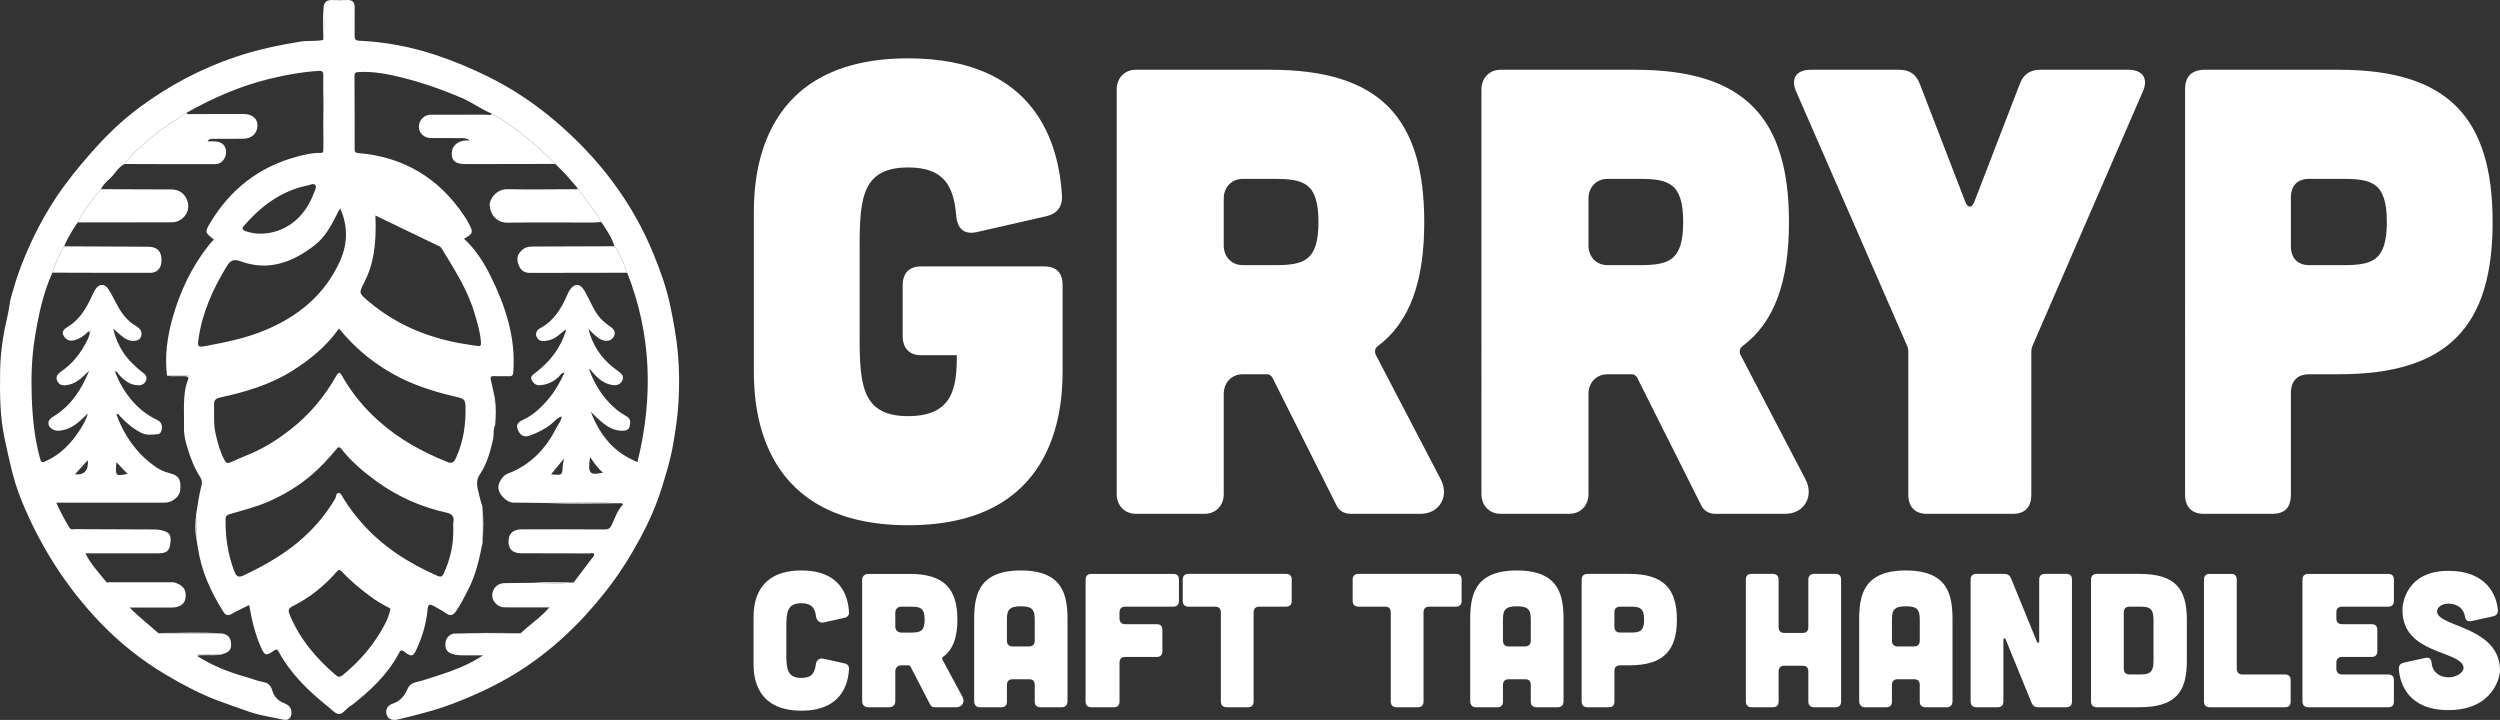 <svg viewBox="0 0 2984.24 859.39" xmlns="http://www.w3.org/2000/svg" data-name="Layer 2" id="Layer_2">
  <rect x="0" y="0" width="2984.24" height="859.39" fill="#333333" stroke="none"/>
  <defs>
    <style>
      .cls-1 {
        fill: #fff;
      }
    </style>
  </defs>
  <g id="Logos">
    <g id="Grryp">
      <g>
        <path d="M809.13,420.67c-1.75-18.45-5.12-36.57-8.81-54.61-4.35-21.24-11.61-41.72-19.8-61.85-25.8-63.48-66.28-116.14-118.31-160.2-24.36-20.63-50.71-38.29-79.42-52.48-20.4-10.08-41.4-18.83-62.87-25.94-29.4-9.74-59.84-15.57-90.91-16.97-4.9-.22-5.77-2-5.69-6.29.21-11.04-.21-22.1.05-33.13.16-6.95-2.96-9.48-9.55-9.18-5.76.26-11.55.28-17.32.06-5.2-.2-8.8,1.49-10.08,6.84.17,13.61,1.48,27.23-.65,40.8-9.04,1.8-18.24.5-27.44,1.99-26.27,4.26-52.11,9.75-77.39,18.3-41.14,13.91-78.95,34.03-113.76,59.69-21.41,15.78-40.51,34.28-58.12,54.31-15.52,17.64-30.3,35.75-43.24,55.43-16.65,25.34-29.94,52.31-40.8,80.5-4.51,11.72-8.16,23.8-11.59,35.89-1.98,7.02-2.45,14.44-4.12,21.56C4.08,397.61.47,420.07.14,442.88c-.39,27.31-.35,54.58,5.55,81.56,5.25,24,10,48.08,19.21,70.97,22.42,55.65,53.9,105.37,95.64,148.7,23.05,23.92,48.72,44.19,77.19,61.12,19.92,11.83,40.3,22.73,62.01,30.94,12.29,4.64,24.77,8.81,37.13,13.23,13.5,4.83,27.47,6.57,41.24,9.61,6.45,1.43,9.99-2.13,9.8-8.75-.17-5.79-3.65-8.82-8.66-10.82-7.02-2.79-12.06-7.55-14.18-15.04-1.38-4.89-4.4-8.99-9.29-9.87-7.97-1.44-15.34-4.55-23.04-6.69-20.14-5.58-39.29-13.34-56.98-24.57-1.19-2.64,1-2.21,2.22-2.21,8.76,0,17.52.1,26.27.18,5.58-1.81,11.38-3.02,11.61-10.96.21-7.53-2.51-12.34-10.05-14.02-25.02.08-50.04.17-75.06.21-.65,0-1.31-.57-1.96-.87-11.04-10.07-23.13-19-34.02-30.4,17.57,0,34.04.01,50.51,0,8.82-.01,14.86-3.94,15.97-10.37,1.7-9.79-1.69-15.53-11.18-18.91-26.47.03-52.94.06-79.41.03-1.17,0-2.34-.57-3.5-.87-8.71-11.08-18.77-21.22-25.21-34.53,29.51,0,58.11.03,86.71-.01,10.61-.02,13.97-3.11,14.87-13.28.84-9.4-1.81-12.35-11.96-14.57-2.78-.61-5.45-.66-8.17-.68-31.11-.14-62.23-.18-93.35-.37-2.52-.02-5.5,1.23-7.41-2.02-5.5-9.4-10.75-18.91-15.53-29.61h9.75c39.91.01,79.81.05,119.71.01,9-.01,17.97-7.04,18.57-15.05.82-11.09-.23-17.26-13.11-20.26-6.89-1.61-13.03-4.92-18.73-9.15-21.13-15.66-35.44-36.22-44.33-60.8,2.64-1.46,3.25,1,4.26,2.05,7.65,8,15.78,15.19,25.95,20.09,6.44,3.11,12.82,1.82,19.17,1.35,3.65-.27,4.78-4.49,4.95-7.52.22-3.91-1.34-7.4-5.51-9.36-11.73-5.5-21.74-13.33-30.17-23.16-8.83-10.31-15.65-21.73-20.38-34.9,3.18.1,3.31,2.27,4.39,3.5,6.08,6.94,13,12.55,22.72,13.07,4.58.24,8.6-1.49,10.14-6.07,1.36-4.06-.92-6.81-4.32-9.34-4.8-3.57-9.27-7.67-13.47-11.95-11.08-11.28-17.97-24.87-21.61-40.26,5.62,4.72,10.43,10.1,17.11,13.23,5.24,2.47,13.56,1.75,15.5-2.3,2.83-5.93.63-10.5-4.99-13.76-9.35-5.43-16.17-13.34-21.37-22.7-3.89-6.99-7.37-14.23-11.56-21.04-4.56-7.43-11.41-7.45-16.06-.09-2.78,4.42-4.67,9.4-7.03,14.09-6.16,12.24-13.77,23.24-25.88,30.45-3.86,2.29-7.6,5.78-5.12,10.16,2.39,4.23,6,7.55,12.8,5.86,7.31-1.82,12.32-6.02,17.4-10.74.43-.8,1.13-2.02,1.91-1.39,1.01.83.48,2.1-.61,2.9-.33,3.56-1.78,6.73-3.35,9.87-7.35,14.77-17.24,27.36-31.02,36.72-3.67,2.49-6.67,5.88-4.71,10.71,1.78,4.39,5.43,6.1,10.32,5.62,5.62-.54,10.5-2.6,15.1-5.77,4.74-3.28,8.4-7.75,12.86-11.4-9.26,22.39-21.82,42.09-43.22,54.82-6.84,4.07-7.33,10.69-.93,14.66,4.69,2.91,9.67,2.22,14.95.81,11.72-3.12,19.32-11.65,27.8-19.49-2.01,6.69-5.17,12.77-8.9,18.58-10.42,16.24-23.05,30.1-41.07,38.19-3.85,1.73-5.61,2.96-7.32-3.27-6.59-24.14-8.97-48.78-9.84-73.53-.82-23.61-.02-47.18,3.79-70.76,4.29-26.58,9.78-52.59,20.84-77.24,3.55-10.96,8.07-21.5,13.99-31.41,4.46-10.06,9.87-19.57,16.24-28.55,7.34-14.56,17.3-27.3,27.79-39.66,2.5-5.58,7.32-9.51,11.44-13.45,5.66-5.43,9.25-13.01,16.66-16.62,8.92-12.45,20.88-21.85,32.21-31.84,12.77-11.24,27.75-19.43,41.6-29.17,31.15-17.66,63.7-31.89,98.6-40.48,19.56-4.82,39.28-8.42,59.41-9.68,4.23-.26,5.61,1.08,5.48,5.37-.27,8.5.01,17.01.06,25.52,1.16,21.61,1.04,43.21-.1,64.81-.31,1.84-1.53,2.33-3.24,2.27-9.76-.37-19.09,1.96-28.4,4.48-45.11,12.21-79.24,38.9-103.16,78.73-6.87,11.46-6.38,11.76,4.16,20.04-2.12,2.42-4.34,4.75-6.33,7.27-20.29,25.76-34,54.81-42.85,86.26-6.36,22.62-9.65,45.54-6.67,69.07,7.47-.14,14.95-.28,22.42-.42,2.64-.05,4.58.44,3.05,3.76-1.17,3.94-2.72,7.82-3.47,11.86-2.93,15.79-1.4,31.77-1.74,47.68-.17,7.96,1.81,15.97,4.02,23.09,3.73,11.98,8.16,24.12,15.14,34.9,1.84,2.85,2.79,6.02,1.94,9.28-3.05,11.71-4.75,23.65-6.67,35.56.1,9.59.21,19.19.31,28.77.65,3.87,1.36,7.75,1.95,11.64,4.17,27.72,15.62,52.52,30.43,75.96,2.52,3.98,5.52,4.86,10.03,2.21,6.68-3.93,13.82-7.06,20.7-10.5,2.92,17.76,6.99,34.44,13.94,50.31,4.47,10.19,6.19,10.75,15.2,4.38,2.9-2.05,4.17-2.5,6.09,1.07,14.32,26.55,35.63,46.91,58.8,65.54,4.25,3.41,8.9,8.85,13.31,8.8,4.27-.05,8.46-5.99,12.73-9.3.77-.6,1.83-.83,2.59-1.43,22.16-17.43,42.61-36.44,55.98-61.81,1.68-3.2,2.67-4.65,6.4-1.87,8.74,6.51,10.55,6.2,14.94-3.38,6.81-14.89,11.47-30.6,12.88-46.91.63-7.24,3.12-6.62,7.69-4.03,4.77,2.71,9.78,5.14,14.16,8.39,5.05,3.74,8.53,2.74,11.91-2.03,5.77-8.14,10.08-17.11,14.66-25.9,9.24-17.71,13.45-37,17.32-56.38-.91-14.2-.44-28.4-.09-42.59-.99-3.23-2.25-6.42-2.91-9.72-1.91-9.61-6.85-19.51-.39-28.92,8.68-12.64,12.34-27.05,15.82-41.54,1.37-5.68-.3-11.9,2.59-17.43-.12-10.68-.24-21.36-.36-32.02-1.61-7.4-3.23-14.81-4.84-22.21-.65-2.96-.1-4.48,3.57-4.28,6,.34,12.05-.11,18.06.17,4,.18,4.89-1.36,5.18-5.2,3.06-40.41-8.95-77.3-26.34-112.86-8.31-16.99-18.27-32.99-32.52-46.1,10.73-5.77,11.38-7.86,5.88-17.85-1.8-3.27-3.64-6.55-5.72-9.64-30.27-45-72.25-70.33-126.46-74.77-4.13-.33-4.21-2.15-4.21-5.16,0-28.85.02-57.71-.21-86.57-.03-4.11,1.32-4.72,5.1-4.93,13.25-.71,26.37.85,39.11,3.61,28.82,6.23,56.66,15.67,83.85,27.26,12.69,5.41,23.61,13.89,36.37,18.95,13.85,7.7,26.69,16.92,38.98,26.81,12.74,10.26,25.07,21.07,36.33,33.01,9.61,9.24,18.53,19.13,26.99,29.43,9.52,13.17,20.07,25.62,27.92,39.97,6.21,9.1,12.37,18.24,15.73,28.89,7.48,9.37,10.77,20.76,15.19,31.6,29.16,73.95,31.16,149.28,12.21,226.02-27.68-11.46-43.83-30.18-55.72-60,3.66,3.51,6.19,6.07,8.87,8.48,8.24,7.42,16.78,14.21,28.77,14.1,4.07-.03,7.64-.63,8.75-5.21,1.15-4.69,1.49-9.08-3.78-12.06-4.32-2.44-8.56-5.2-12.35-8.4-15.16-12.81-25.55-28.86-32.37-48.03,2.4.87,2.88,2.4,3.84,3.51,6.48,7.5,13.81,14.08,23.96,15.63,4.87.74,9.96-.25,12.21-5.99,2.07-5.27-1.68-7.72-4.96-10.37-1.94-1.57-4.02-2.97-5.98-4.52-15.11-11.94-25.01-27.28-29.81-46.06,4.67,4.38,8.79,9.2,14.52,12.34,5.71,3.12,12.56,2.4,15.59-2.79,3.57-6.1-.15-9.81-4.82-13.01-5.33-3.65-10.11-7.75-13.99-13.07-6.71-9.19-10.43-19.95-16.24-29.57-5.19-8.6-12.02-8.58-17.43-.09-.94,1.47-1.79,3.02-2.46,4.63-7.1,16.9-16.28,32-33.25,40.97-3.4,1.8-5.33,5.9-3.89,9.55,1.27,3.2,4.24,5.93,8.54,5.49,2.4-.25,4.71-.48,7.15-1.14,7.78-2.08,12.88-7.93,18.92-12.52.4.69.68.95.63,1.12-6.46,21.06-19.35,37.43-36.71,50.62-2.66,2.02-6.42,4.16-4.25,8.42,2,3.93,5.17,6.65,10.16,6.23,8.74-.73,16.15-4.19,22.4-10.35,1.67-1.65,2.5-4.42,6.63-4.7-5.02,10.93-10.52,20.87-17.71,29.67-8.7,10.65-18.36,20.32-31.16,26.34-4.33,2.04-9.44,4.88-7.27,11.07,2.82,8.06,8.08,10.81,15.54,7.86,8.44-3.33,16.66-7.21,23.99-12.89,4.09-3.17,7.22-7.88,13.25-9.84-.54,5.93-4.24,9.46-6.34,13.66-12.66,25.27-31.12,44.51-58.06,54.71-6.4,2.43-11.97,11.46-11.14,17.8,1.02,7.71,10.25,16.69,17.49,16.8,12.54.2,25.09.26,37.64.38,30.72-.28,61.44-.96,92.14.34.38.32.77.66,1.16.99.18.25.37.49.56.74-.17.08-.33.16-.49.24-6.82,6.67-9.27,15.81-13.26,24.04-1.9,3.9-3.88,5.32-8.44,5.29-33.14-.28-66.29-.21-99.43-.1-10.24.03-15.57,5.53-15.3,15.15.24,8.83,5.32,13.35,15.21,13.38,27.11.06,54.23.04,81.35.16,1.82.01,4.39-1.28,5.42.93.95,2.05-1.34,3.57-2.46,5.07-7.17,9.65-14.49,19.18-21.76,28.75-16.18,1.6-32.37.77-48.55.36-11.5.13-23.01.21-34.51.39-7.77.13-13.89,6.32-14.15,14.16-.24,7.28,6.26,14.34,13.77,14.69,4.74.22,9.51.08,14.26.08,13.1.01,26.19,0,40.28,0-10.81,12.42-23.53,20.59-34.35,30.88-26.68,1.17-53.37.76-80.05.38-7.48,2.18-10.28,7.65-9.72,14.88.52,6.82,5.4,9.01,11.47,10.38,2.76.62,5.39.65,8.06.7,7.82.14,15.65.05,25.39.05-2.64,1.71-3.43,2.24-4.23,2.73-21.12,13.03-44.71,19.82-68.07,27.3-6.28,2.01-14.19,1.86-17.55,9.4-3.76,8.47-8.57,15.26-18.24,18.3-5.38,1.69-9.11,6.95-7.01,13.21,2.05,6.11,7.96,6.91,13.17,5.67,22.79-5.44,45.54-11.07,67.48-19.55,25.8-9.97,50.84-21.54,74.34-36.12,41.5-25.74,76.29-58.94,106.44-97.22,15.63-19.84,29.02-41.03,41.04-63.23,10.5-19.38,19.38-39.49,25.92-60.37,5.35-17.06,10.52-34.22,13.62-52.14,2.89-16.74,5.4-33.56,6.35-50.33,1.12-19.65,1.07-39.47-.81-59.26ZM138.98,551.71c4.55,4.8,8.81,9.27,13.28,13.97-14.52,2.91-14.77,2.65-13.28-13.97ZM104.84,549.28q1.47,18.55-15.36,16.89c5.15-5.67,9.79-10.77,15.36-16.89ZM290.69,270.17c18.79-22,40.86-39.26,69.28-47.15,1.91-.53,3.85-.98,5.81-1.3,3.78-.62,8.84-3.73,10.94-.46,1.43,2.22-1.38,7.47-2.82,11.17-11.17,28.7-34.73,46.18-62.47,46.5-6.25.06-12.33-.94-18.25-2.96-3.04-1.03-4.93-2.95-2.49-5.8ZM237.14,403.34c4.62-30.98,17.3-58.75,33.38-85.23,3.96-6.51,7.63-9.56,16.61-6.25,33.07,12.21,61.92,1.43,88.32-19.02,12.33-9.55,19.62-22.85,26.44-36.41,1.09-2.18,1.83-4.51,4.31-7.5,9.51,21.54,8.67,42.55-.28,62.5-18.3,40.75-50.52,66.88-91.38,83.49-22.15,9.01-45.32,13.68-68.61,18.03-10.09,1.88-10.36.93-8.79-9.61ZM465.99,727.4c-2.58,11.46-7.48,19.98-12.53,28.26-11.54,18.94-26.24,35.26-43.34,49.39-2.74,2.28-5.22,4.31-9.1,1.01-23.55-20.04-43.05-43.07-55.07-71.96-2.08-5-2.15-7.72,3.42-10.52,19.91-9.97,37.19-23.54,51.85-40.34,2.4-2.75,3.8-4.31,7.28-.56,10.91,11.75,23.33,21.87,36.38,31.23,5.27,3.78,10.82,6.99,16.47,10.12,2.1,1.17,4.89,1.78,4.64,3.37ZM541.2,623.38c-.43,2.44-.07,5.01-.07,7.53.32,18.81-3.5,36.71-11.51,53.76-1.73,3.68-3.51,4.47-7.5,2.71-34.09-14.99-64.93-34.57-89.86-62.66-8.28-9.34-15.81-19.24-22.31-29.89-1.54-2.52-2.86-6.31-5.55-6.4-3.42-.11-2.89,4.36-4.27,6.74-9.87,16.99-22.27,31.98-36.67,45.29-21.36,19.77-46.33,33.89-72.45,46.31-6.8,3.23-9.08,1.06-11.4-5.04-7.64-20.11-10.73-40.87-10.33-62.3.08-4.04,2.04-4.79,5.22-5.76,15.09-4.58,30.6-8.25,45-14.49,19.43-8.42,37.67-19.36,53.81-33.41,10.06-8.76,18.97-18.61,27.59-28.75,1.79-2.11,3.31-5.3,6.76-.93,11.86,15.03,26.38,27.37,41.81,38.51,25.1,18.11,52.91,30.58,83.12,37.24,7.1,1.56,9.83,4.5,8.61,11.54ZM434.85,337.01c10.8-21.01,14.78-44.48,13.29-79.75,26.14,12.57,51.38,24.69,76.58,36.89,1.03.5,1.93,1.56,2.55,2.57,15.11,24.77,30.97,49.2,39.26,77.4,3.35,11.41,6.89,22.8,7.58,34.85.2,3.4-.61,4.55-3.75,4.09-7.11-1.06-14.23-2.05-21.3-3.35-40.62-7.46-77.49-23.06-109.2-50.05-11.54-9.81-11.73-9.59-5.01-22.65ZM478.55,451.35c21.89,10.85,45.24,17.64,68.94,23.11,5.9,1.36,7.96,3.46,8.15,9.77.66,21.74-2.28,42.48-11.39,62.54-2.81,6.2-5.51,6.56-10.34,4.63-29.5-11.77-56.94-26.92-80.95-48.07-18.06-15.91-33.07-34.14-44.85-55.04-2.57-4.57-4.21-4.06-6.48,0-13.95,24.84-31.93,46.35-54.31,63.97-16.33,12.86-33.81,23.82-53.35,31.5-6.4,2.52-12.72,5.51-19.11,8.22-3.8,1.6-5.35.14-6.92-2.8-5.22-9.74-8.02-20.34-10.5-30.97-2.69-11.52-1.62-23.34-1.94-35.06-.16-5.83,2.32-7.61,7.51-8.73,29.99-6.49,59.25-15.09,85.56-31.59,21.58-13.53,41.03-29.43,56.06-50.68,20.47,25.09,45.07,44.9,73.92,59.21ZM671.79,555.73c-.63,11.82-.58,11.82-13.99,10.43,5.09-6.19,9.81-11.95,15.5-18.87-.7,3.83-1.38,6.12-1.51,8.44ZM704.31,545.48c5.12,7.3,9.3,13.72,15.53,18.69-16.21,3.56-18.22,1.28-15.53-18.69Z" class="cls-1"></path>
        <path d="M148.61,195.76c8.92-12.45,20.88-21.85,32.21-31.84,12.76-11.25,27.74-19.43,41.6-29.17,1.92,2.49,4.6,1.39,6.99,1.39,20.31,0,40.61-.07,60.92-.07,10.63,0,17.02,5.19,17.02,13.68,0,9.24-6.89,15.78-16.89,15.87-11.53.1-23.06.01-34.59.12-2.86.03-6.13-.69-8.16,3.03,3.24,0,6.22-.15,9.18.03,8.13.48,12.86,5.09,12.99,12.49.14,7.74-5.44,14.64-12.98,14.67-36.09.11-72.18-.1-108.28-.2Z" class="cls-1"></path>
        <path d="M587.57,135.86c13.84,7.69,26.69,16.92,38.98,26.81,12.74,10.26,25.07,21.07,36.33,33.01-35.63.07-71.26.2-106.89.19-11.95,0-16.71-3.69-16.78-12.38-.08-9.34,7.25-15.8,17.97-15.84.97,0,1.94,0,3.42,0-3.12-2.79-6.4-2.78-9.67-2.79-12.3-.01-24.59.02-36.89-.06-7.77-.05-14.16-6.22-14.05-13.4.13-8.03,6.16-14.43,14.17-14.47,21.83-.1,43.66.04,65.49-.03,2.63,0,5.53,1.18,7.9-1.05Z" class="cls-1"></path>
        <path d="M689.87,225.1c9.52,13.17,20.07,25.62,27.92,39.97-3.99.2-7.97.57-11.96.58-33.31.03-66.63-.36-99.94.17-12.87.2-20.6-9.48-21.33-20.4-.53-7.95,7.99-19.82,21.38-19.56,26.04.5,52.1.08,78.15-.01,1.94,0,4.02.69,5.79-.74Z" class="cls-1"></path>
        <path d="M92.72,265.49c7.35-14.56,17.3-27.3,27.79-39.66,28.07.08,56.14.1,84.22.3,9.12.06,15.89,5.09,18.9,13.41,2.73,7.54.47,15.83-5.79,21.05-3.57,2.98-7.8,4.79-12.35,4.81-37.59.13-75.18.09-112.78.1Z" class="cls-1"></path>
        <path d="M62.49,325.46c3.56-10.96,8.08-21.5,13.99-31.41,32.08.15,64.16.29,96.24.45,2.75.01,5.55-.11,8.24.34,8.64,1.45,12.37,7.26,11.76,17.84-.43,7.43-5.4,12.96-12.91,12.98-39.11.09-78.22-.1-117.32-.19Z" class="cls-1"></path>
        <path d="M733.52,293.97c7.47,9.37,10.77,20.75,15.19,31.59-38.82.07-77.64.17-116.47.18-7.55,0-11.66-4.31-13.82-11.32-2.26-7.36.47-12.68,6.05-16.99,3.75-2.89,8.27-3.13,12.87-3.14,32.06-.05,64.12-.21,96.18-.33Z" class="cls-1"></path>
        <path d="M650.08,600.35c30.72-.28,61.43-.97,92.14.34-30.72.26-61.43,1.02-92.14-.34Z" class="cls-1"></path>
        <path d="M210.07,695.93c-26.47.02-52.94.06-79.42.03-1.17,0-2.33-.57-3.49-.87,26.48-.03,52.96-.08,79.44-.07,1.16,0,2.32.59,3.47.91Z" class="cls-1"></path>
        <path d="M621.53,755.89c-26.68,1.17-53.37.76-80.05.38,26.69-.9,53.37-1.05,80.05-.38Z" class="cls-1"></path>
        <path d="M265.81,756.27c-25.02.08-50.04.17-75.06.21-.66,0-1.31-.57-1.96-.87,25.68.1,51.37-1.45,77.02.66Z" class="cls-1"></path>
        <path d="M385.97,115.49c1.16,21.61,1.04,43.21-.1,64.8.04-21.61.07-43.2.1-64.8Z" class="cls-1"></path>
        <path d="M684.77,695.34c-16.18,1.6-32.37.76-48.55.36,16.18-1.27,32.37-.49,48.55-.36Z" class="cls-1"></path>
        <path d="M576.09,647.65c-.91-14.2-.44-28.4-.09-42.59,1.41,14.2,1.07,28.39.09,42.59Z" class="cls-1"></path>
        <path d="M386.42,6.92c.17,13.61,1.48,27.23-.64,40.8.28-13.6-.87-27.22.64-40.8Z" class="cls-1"></path>
        <path d="M591.11,507.45c-.12-10.68-.24-21.35-.36-32.02,1.54,10.66,1.3,21.34.36,32.02Z" class="cls-1"></path>
        <path d="M235.76,783.28c-1.19-2.65.99-2.22,2.21-2.22,8.76,0,17.52.11,26.27.18-7.07,1.58-14.24.45-21.34.91-2.41.16-4.98-.63-7.15,1.13Z" class="cls-1"></path>
        <path d="M234.07,614.12c.11,9.59.21,19.19.32,28.77-1.95-9.58-1.18-19.17-.32-28.77Z" class="cls-1"></path>
        <path d="M199.38,448.41c7.47-.14,14.94-.27,22.41-.42,2.64-.05,4.58.44,3.05,3.76-.95-3.42-3.77-2.51-6.14-2.66-6.44-.4-12.93.77-19.33-.68Z" class="cls-1"></path>
        <path d="M743.37,601.68c.19.25.37.5.56.74-.17.08-.33.16-.49.24-.16-.32-.19-.65-.07-.98Z" class="cls-1"></path>
        <path d="M105.89,395.42c.43-.8,1.13-2.02,1.91-1.38,1.01.83.48,2.1-.6,2.9-.44-.51-.87-1.01-1.31-1.52Z" class="cls-1"></path>
      </g>
      <g>
        <g>
          <path d="M899.85,253.65c0-49.98,10.28-184.01,184.29-184.01,154.18,0,179.88,104.5,183.55,163.57.73,13.63-5.87,21.96-19.09,24.99l-82.96,18.93c-14.68,3.03-22.76-3.79-24.23-19.69-2.94-36.35-15.42-57.55-57.27-57.55-54.33,0-58,35.59-58,93.9v109.04c0,58.31,3.67,93.9,58,93.9s58-35.59,58-72.7h-42.58c-13.95,0-22.03-8.33-22.03-22.72v-60.58c0-15.15,8.08-22.72,22.03-22.72h146.84c14.68,0,22.03,7.57,22.03,22.72v102.23c0,49.98-10.28,184.01-184.29,184.01s-184.29-134.03-184.29-184.01v-189.31Z" class="cls-1"></path>
          <path d="M1719.95,572.45c10.28,19.69-1.47,40.89-24.23,40.89h-83.7c-7.34,0-13.95-3.79-16.89-10.6l-76.36-152.21c-1.47-2.27-3.67-3.79-5.87-3.79h-29.37c-13.22,0-22.76,9.84-22.76,23.48v119.64c0,13.63-9.54,23.47-22.76,23.47h-82.23c-13.22,0-22.76-9.84-22.76-23.47V106.75c0-13.63,9.54-23.48,22.76-23.48h160.79c130.69,0,183.55,57.55,183.55,181.74,0,70.42-16.89,119.65-55.8,148.42-2.94,2.27-3.67,6.06-2.2,9.84l77.83,149.18ZM1483.53,213.52c-13.22,0-22.76,9.84-22.76,23.48v56.04c0,13.63,9.54,23.47,22.76,23.47h37.44c35.24,0,52.86-4.54,52.86-51.49s-17.62-51.49-52.86-51.49h-37.44Z" class="cls-1"></path>
          <path d="M2155.32,572.45c10.28,19.69-1.47,40.89-24.23,40.89h-83.7c-7.34,0-13.95-3.79-16.89-10.6l-76.36-152.21c-1.47-2.27-3.67-3.79-5.87-3.79h-29.37c-13.22,0-22.76,9.84-22.76,23.48v119.64c0,13.63-9.54,23.47-22.76,23.47h-82.23c-13.22,0-22.76-9.84-22.76-23.47V106.75c0-13.63,9.54-23.48,22.76-23.48h160.79c130.69,0,183.55,57.55,183.55,181.74,0,70.42-16.89,119.65-55.8,148.42-2.94,2.27-3.67,6.06-2.2,9.84l77.83,149.18ZM1918.91,213.52c-13.22,0-22.76,9.84-22.76,23.48v56.04c0,13.63,9.54,23.47,22.76,23.47h37.44c35.24,0,52.86-4.54,52.86-51.49s-17.62-51.49-52.86-51.49h-37.44Z" class="cls-1"></path>
          <path d="M2266.92,83.27c12.48,0,20.56,5.3,24.96,17.42l54.33,140.85c2.94,6.81,7.34,6.81,10.28,0l54.33-140.85c4.41-12.12,12.48-17.42,24.96-17.42h104.99c16.89,0,24.23,10.6,16.89,26.5l-131.42,302.9c-1.47,3.03-1.47,6.06-1.47,9.09v168.87c0,14.39-7.34,22.72-22.03,22.72h-102.79c-13.95,0-22.03-8.33-22.03-22.72v-168.87c0-3.03,0-6.06-1.47-9.09l-132.16-302.9c-7.34-15.9,0-26.5,16.89-26.5h105.73Z" class="cls-1"></path>
          <path d="M2791.88,83.27c130.69,0,183.55,57.55,183.55,181.74s-52.86,181.74-183.55,181.74h-35.24c-13.95,0-22.03,7.57-22.03,22.72v121.16c0,15.15-7.34,22.72-22.03,22.72h-82.23c-13.95,0-22.03-8.33-22.03-22.72V106.75c0-15.15,7.34-22.72,22.03-23.48h161.53ZM2796.29,316.5c35.24,0,52.86-4.54,52.86-51.49s-17.62-51.49-52.86-51.49h-39.65c-13.95,0-22.03,7.57-22.03,22.72v57.55c0,14.39,8.08,22.72,22.03,22.72h39.65Z" class="cls-1"></path>
        </g>
        <g>
          <path d="M899.54,736.22c0-15.01,3.18-55.25,57.07-55.25,48.43,0,55.94,32.52,56.85,50.03.23,3.18-1.82,5.68-5,6.37l-25.24,5.69c-4.77.91-8.41-2.27-9.1-7.05-1.14-10-5.23-15.92-17.51-15.92-16.83,0-17.96,10.69-17.96,28.2v32.74c0,17.51,1.14,28.2,17.96,28.2,12.51,0,15.92-5.91,17.28-16.37.68-4.77,4.32-7.73,8.87-6.59l25.69,5.68c3.18.68,5.23,3.18,5,6.59-.91,17.28-8.41,49.8-56.85,49.8-53.89,0-57.07-40.25-57.07-55.25v-56.85Z" class="cls-1"></path>
          <path d="M1148.99,831.95c3.18,5.91-.46,12.28-7.5,12.28h-25.92c-2.27,0-4.32-1.14-5.23-3.18l-23.65-45.7c-.46-.68-1.14-1.14-1.82-1.14h-9.1c-4.09,0-7.05,2.96-7.05,7.05v35.93c0,4.09-2.96,7.05-7.05,7.05h-25.47c-4.09,0-7.05-2.96-7.05-7.05v-145.07c0-4.09,2.96-7.05,7.05-7.05h49.8c40.47,0,56.85,17.28,56.85,54.57,0,21.15-5.23,35.93-17.28,44.57-.91.68-1.14,1.82-.68,2.96l24.1,44.79ZM1075.77,724.17c-4.09,0-7.05,2.96-7.05,7.05v16.83c0,4.09,2.96,7.05,7.05,7.05h11.6c10.92,0,16.37-1.36,16.37-15.46s-5.46-15.46-16.37-15.46h-11.6Z" class="cls-1"></path>
          <path d="M1274.28,836.5c0,5-2.27,7.73-6.82,7.73h-25.47c-4.32,0-6.82-2.27-6.82-6.82v-19.78c0-4.55-2.27-6.82-6.82-6.82h-19.56c-4.32,0-6.82,2.27-6.82,6.82v19.78c0,4.55-2.27,6.82-6.82,6.82h-25.47c-4.32,0-6.82-2.73-6.82-7.73v-96.41c0-28.65,4.55-59.12,55.71-59.12s55.71,30.47,55.71,59.12v96.41ZM1235.16,740.08c0-10.92-1.59-16.37-16.6-16.37s-16.6,5.46-16.6,16.37v24.79c0,4.32,2.5,6.82,6.82,6.82h19.56c4.55-.23,6.82-2.5,6.82-7.05v-24.56Z" class="cls-1"></path>
          <path d="M1400.48,685.06c4.55,0,6.82,2.27,6.82,6.82v25.47c0,4.32-2.27,6.82-6.82,6.82h-57.3c-4.32,0-6.82,2.27-6.82,6.82v7.28c0,4.32,2.5,6.82,6.82,6.82h37.52c4.55,0,6.82,2.27,6.82,6.82v25.47c0,4.32-2.27,6.82-6.82,6.82h-37.52c-4.32,0-6.82,2.27-6.82,6.82v46.39c0,4.32-2.27,6.82-6.82,6.82h-26.83c-4.32,0-6.82-2.5-6.82-6.82v-145.53c0-4.55,2.5-6.82,6.82-6.82h97.78Z" class="cls-1"></path>
          <path d="M1457.32,730.99c0-4.55-2.27-6.82-6.82-6.82h-31.83c-4.32,0-6.82-2.5-6.82-6.82v-25.47c0-4.55,2.5-6.82,6.82-6.82h116.42c4.55,0,6.82,2.27,6.82,6.82v25.47c0,4.32-2.27,6.82-6.82,6.82h-31.83c-4.32,0-6.82,2.27-6.82,6.82v106.42c0,4.32-2.27,6.82-6.82,6.82h-25.47c-4.32,0-6.82-2.5-6.82-6.82v-106.42Z" class="cls-1"></path>
          <path d="M1660.15,730.99c0-4.55-2.27-6.82-6.82-6.82h-31.83c-4.32,0-6.82-2.5-6.82-6.82v-25.47c0-4.55,2.5-6.82,6.82-6.82h116.42c4.55,0,6.82,2.27,6.82,6.82v25.47c0,4.32-2.27,6.82-6.82,6.82h-31.83c-4.32,0-6.82,2.27-6.82,6.82v106.42c0,4.32-2.27,6.82-6.82,6.82h-25.47c-4.32,0-6.82-2.5-6.82-6.82v-106.42Z" class="cls-1"></path>
          <path d="M1866.4,836.5c0,5-2.27,7.73-6.82,7.73h-25.47c-4.32,0-6.82-2.27-6.82-6.82v-19.78c0-4.55-2.27-6.82-6.82-6.82h-19.56c-4.32,0-6.82,2.27-6.82,6.82v19.78c0,4.55-2.27,6.82-6.82,6.82h-25.47c-4.32,0-6.82-2.73-6.82-7.73v-96.41c0-28.65,4.55-59.12,55.71-59.12s55.71,30.47,55.71,59.12v96.41ZM1827.29,740.08c0-10.92-1.59-16.37-16.6-16.37s-16.6,5.46-16.6,16.37v24.79c0,4.32,2.5,6.82,6.82,6.82h19.56c4.55-.23,6.82-2.5,6.82-7.05v-24.56Z" class="cls-1"></path>
          <path d="M1944.85,685.06c40.47,0,56.85,17.28,56.85,54.57s-16.37,54.57-56.85,54.57h-10.91c-4.32,0-6.82,2.27-6.82,6.82v36.38c0,4.55-2.27,6.82-6.82,6.82h-25.47c-4.32,0-6.82-2.5-6.82-6.82v-145.3c0-4.55,2.27-6.82,6.82-7.05h50.02ZM1946.21,755.09c10.92,0,16.37-1.36,16.37-15.46s-5.46-15.46-16.37-15.46h-12.28c-4.32,0-6.82,2.27-6.82,6.82v17.28c0,4.32,2.5,6.82,6.82,6.82h12.28Z" class="cls-1"></path>
          <path d="M2116.3,685.06c4.32,0,6.82,2.5,6.82,6.82v56.85c0,4.32,2.5,6.82,6.82,6.82h21.83c4.55,0,6.82-2.5,6.82-6.82v-56.85c0-4.32,2.5-6.82,6.82-6.82h25.47c4.55,0,6.82,2.27,6.82,6.82v145.53c0,4.32-2.27,6.82-6.82,6.82h-25.47c-4.32,0-6.82-2.5-6.82-6.82v-35.93c0-4.55-2.27-6.82-6.82-6.82h-21.83c-4.32,0-6.82,2.27-6.82,6.82v35.93c0,4.32-2.27,6.82-6.82,6.82h-25.47c-4.32,0-6.82-2.5-6.82-6.82v-145.53c0-4.55,2.27-6.82,6.82-6.82h25.47Z" class="cls-1"></path>
          <path d="M2330.72,836.5c0,5-2.27,7.73-6.82,7.73h-25.47c-4.32,0-6.82-2.27-6.82-6.82v-19.78c0-4.55-2.27-6.82-6.82-6.82h-19.56c-4.32,0-6.82,2.27-6.82,6.82v19.78c0,4.55-2.27,6.82-6.82,6.82h-25.47c-4.32,0-6.82-2.73-6.82-7.73v-96.41c0-28.65,4.55-59.12,55.71-59.12s55.71,30.47,55.71,59.12v96.41ZM2291.61,740.08c0-10.92-1.59-16.37-16.6-16.37s-16.6,5.46-16.6,16.37v24.79c0,4.32,2.5,6.82,6.82,6.82h19.56c4.55-.23,6.82-2.5,6.82-7.05v-24.56Z" class="cls-1"></path>
          <path d="M2392.58,685.06c3.87,0,6.37,1.59,7.96,5.23l30.92,75.72c.91,2.05,2.73,1.59,2.73-.68v-73.45c0-4.55,2.5-6.82,6.82-6.82h25.47c4.55,0,6.82,2.27,6.82,6.82v145.53c0,4.32-2.27,6.82-6.82,6.82h-33.43c-3.87,0-6.37-1.59-7.96-5.23l-30.92-75.72c-.91-2.05-2.73-1.59-2.73.68v73.45c0,4.32-2.27,6.82-6.82,6.82h-25.47c-4.32,0-6.82-2.5-6.82-6.82v-145.53c0-4.55,2.5-6.82,6.82-6.82h33.43Z" class="cls-1"></path>
          <path d="M2553.57,685.06c42.75,0,56.85,17.28,56.85,54.57v49.8c0,37.29-14.1,54.8-56.85,54.8h-50.71c-4.32,0-6.82-2.5-6.82-6.82v-145.3c0-4.55,2.27-6.82,6.82-7.05h50.71ZM2554.25,805.12c10.92,0,16.37-1.82,16.37-15.46v-50.02c0-14.1-5.46-15.46-16.37-15.46h-12.28c-4.32,0-6.82,2.27-6.82,6.82v67.31c0,4.32,2.5,6.82,6.82,6.82h12.28Z" class="cls-1"></path>
          <path d="M2663.17,685.06c4.55,0,6.82,2.27,6.82,6.82v106.42c0,4.32,2.5,6.82,6.82,6.82h50.71c4.55,0,6.82,2.27,6.82,6.82v25.47c0,4.55-2.27,6.82-6.82,6.82h-89.82c-4.32,0-6.82-2.5-6.82-6.82v-145.53c0-4.55,2.5-6.82,6.82-6.82h25.47Z" class="cls-1"></path>
          <path d="M2850.76,685.06c4.55,0,6.82,2.27,6.82,6.82v25.47c0,4.32-2.27,6.82-6.82,6.82h-55.03c-4.32,0-6.82,2.27-6.82,6.82v7.28c0,4.32,2.5,6.82,6.82,6.82h35.24c4.55,0,6.82,2.27,6.82,6.82v25.47c0,4.32-2.27,6.82-6.82,6.82h-35.24c-4.32,0-6.82,2.27-6.82,6.82v7.28c0,4.32,2.5,6.82,6.82,6.82h55.03c4.55,0,6.82,2.27,6.82,6.82v25.47c0,4.55-2.27,6.82-6.82,6.82h-95.5c-4.32,0-6.82-2.5-6.82-6.82v-145.53c0-4.55,2.5-6.82,6.82-6.82h95.5Z" class="cls-1"></path>
          <path d="M2949.91,741.45c-4.55.91-6.82-1.14-7.5-5.68-1.59-9.32-9.1-15.24-19.78-15.24-8.87,0-14.33,5.23-13.42,10.46,3.18,17.74,75.04,17.28,75.04,69.58,0,6.82-7.73,47.07-61.62,47.07-47.75,0-57.98-31.38-59.12-49.12-.23-4.09,1.82-6.59,5.91-7.5l25.69-5.69c4.55-.91,7.05,1.14,7.5,5.91.91,10.92,9.32,17.28,20.01,17.28s19.33-6.59,17.96-12.73c-4.32-19.33-72.76-15.01-72.76-67.31-.23-6.82,3.87-47.07,54.8-47.07,46.84,0,57.76,30.47,59.12,46.84.23,4.09-1.82,6.59-5.91,7.5l-25.92,5.68Z" class="cls-1"></path>
        </g>
      </g>
    </g>
  </g>
</svg>